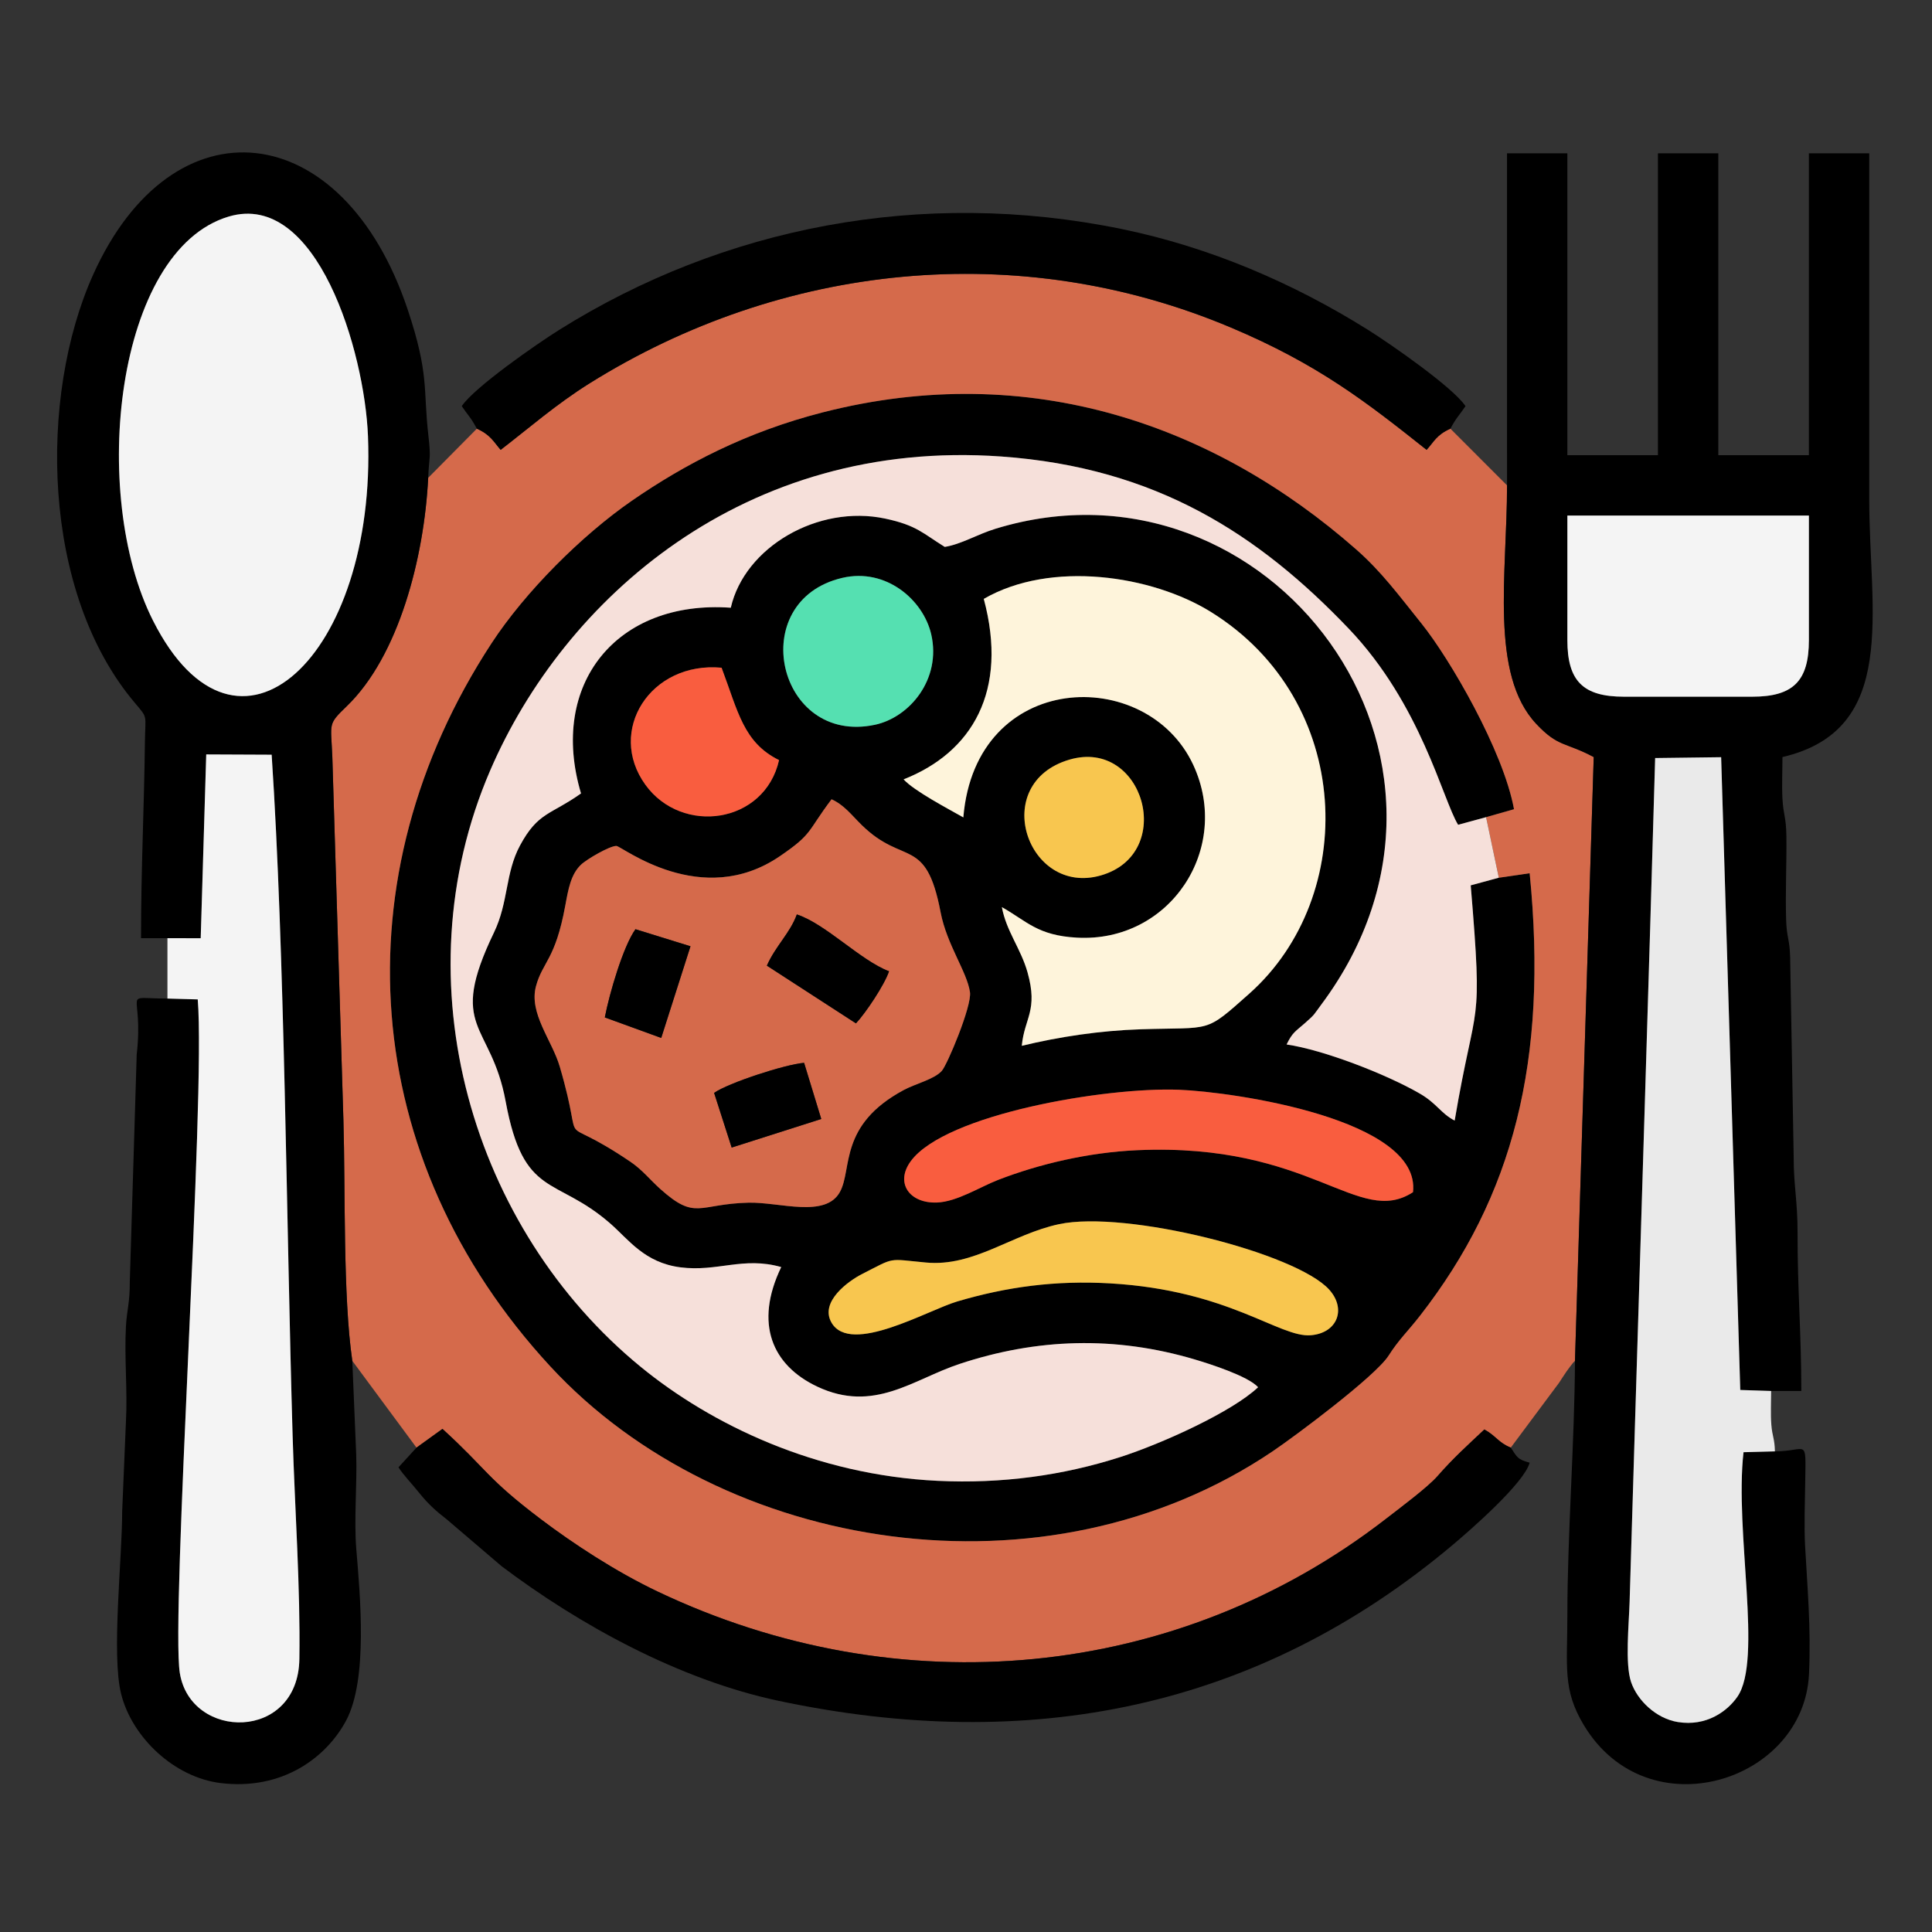 <?xml version="1.0" encoding="UTF-8"?>
<!DOCTYPE svg PUBLIC "-//W3C//DTD SVG 1.1//EN" "http://www.w3.org/Graphics/SVG/1.1/DTD/svg11.dtd">
<!-- Creator: CorelDRAW -->
<svg xmlns="http://www.w3.org/2000/svg" xml:space="preserve" width="50mm" height="50mm" version="1.1" style="shape-rendering:geometricPrecision; text-rendering:geometricPrecision; image-rendering:optimizeQuality; fill-rule:evenodd; clip-rule:evenodd"
viewBox="0 0 5000 5000"
 xmlns:xlink="http://www.w3.org/1999/xlink"
 xmlns:xodm="http://www.corel.com/coreldraw/odm/2003">
 <rect x="0" y="0" width="5000" height="5000" fill="#333333" stroke="none"/>
 <defs>
  <style type="text/css">
   <![CDATA[
    .fil0 {fill:black}
    .fil8 {fill:#55E0B1}
    .fil1 {fill:#D56A4B}
    .fil4 {fill:#EAEAEA}
    .fil3 {fill:#F4F4F4}
    .fil2 {fill:#F6E0DA}
    .fil7 {fill:#F8C64F}
    .fil6 {fill:#F95D3F}
    .fil5 {fill:#FEF4DB}
   ]]>
  </style>
 </defs>
 <g id="Camada_x0020_1">
  <g id="_1882325333584">
   <path class="fil0" d="M2740.86 3168.1c173.38,-36.83 613.3,74.15 699.14,169.51 45.04,50.03 21.22,112.45 -47.74,118.02 -81.21,6.57 -211.3,-116.33 -518.64,-134.23 -141.85,-8.26 -268.47,8.91 -396.55,46.84 -76.61,22.69 -275.22,139.42 -324.88,55.14 -32.23,-54.71 45.13,-109.05 78.45,-126.01 87.78,-44.71 64.73,-39.43 165.85,-29.96 124.11,11.62 222.27,-73.37 344.37,-99.31zm915.98 -82.72c-141.99,91.89 -262.05,-128.79 -713.6,-108.68 -126.24,5.62 -254.53,35.87 -360.72,77.12 -46.6,18.11 -105.87,56.31 -157.58,58.3 -71.23,2.73 -109.51,-50.81 -67.47,-107.53 89.71,-121.05 502.75,-191.53 693.42,-184.29 140.97,5.35 627.53,75.96 605.95,265.08zm-1504.77 -1016.86c32.85,15.03 50.34,39.45 77.97,66.59 108.7,106.77 166.3,26.97 204.17,225.52 16.11,84.45 68.56,154.36 76.08,207.17 5.1,35.88 -58.96,188.38 -73.1,203.84 -19.92,21.78 -67.7,32.94 -97.8,49.05 -169.45,90.73 -133.01,204.36 -165.58,263.89 -37.6,68.75 -156.11,26.05 -236.67,27.96 -130.4,3.08 -136.1,47.31 -228.76,-35.85 -26.12,-23.45 -46.38,-49.4 -76.45,-69.77 -205.59,-139.29 -112.53,-4.99 -183.23,-246.36 -20.06,-68.45 -80.54,-138.2 -61.52,-208.5 17.13,-63.31 49.96,-67.72 75.75,-208.34 7.83,-42.66 14.36,-80.46 40.26,-105.49 15.57,-15.04 75.66,-49.55 92.04,-48.93 14.17,0.54 219.56,165.29 422.88,26.63 86.45,-58.96 69.96,-62.74 133.96,-147.41zm616.05 -102.7c191.64,-55.97 277.12,243.73 80.54,299.86 -190.06,54.26 -290.31,-238.59 -80.54,-299.86zm-751.91 1.34c-37.35,165.06 -251.19,195.16 -346.03,63.69 -100.67,-139.53 12.99,-319.71 197.27,-302.8 42.79,113.67 56.49,193.58 148.76,239.11zm163.56 -471.61c113.48,-26.64 210.01,57.28 230.33,146.48 26.43,115.96 -56.16,214.57 -145.64,233.66 -253.11,54 -337.61,-320.78 -84.69,-380.14zm1053.29 1076.06c-116.91,103.94 -93.9,86.23 -280.4,92.15 -105.85,3.36 -211.58,19.41 -308.27,42.76 6.72,-72.19 42.82,-90.77 14.83,-190.18 -17.27,-61.34 -55.15,-106.93 -66.38,-168.69 64.73,36.31 91.92,73.39 194.26,79 241.15,13.24 401.23,-230.81 301.18,-446.82 -120.13,-259.32 -563.59,-246.01 -595.17,135.6 -38.69,-22.01 -127.1,-68.27 -154.58,-98.43 177.65,-70 271.43,-228.89 207.48,-467.07 173.76,-100.58 434.82,-60.98 587.37,33.53 370.96,229.83 382.76,736.48 99.68,988.15zm645.86 -300.02l-72.71 19.7c32.32,386.55 13.63,282.27 -41.55,608.84 -36.71,-19.22 -45.28,-43.95 -90.82,-70.27 -85.9,-49.63 -248.17,-112.76 -344.15,-126.76 15.3,-31.34 22.34,-33.18 47.84,-55.58 26.79,-23.54 22.3,-21.37 41.19,-46.64 478.51,-640.13 -135.78,-1448.26 -841.91,-1232.6 -47.52,14.51 -88.65,40.15 -131.77,47.13 -56.42,-34.69 -71.99,-55.77 -154.04,-73.24 -174.46,-37.14 -364.04,74.1 -399.72,230.64 -295.95,-20.99 -471.79,198.28 -387.61,480.63 -79,55.95 -111.3,48.07 -157.99,134.88 -38.36,71.33 -29.47,146.57 -67.27,224.99 -121.8,252.66 -7.81,230.8 30.19,437.02 46.53,252.53 129.04,192.3 270.93,316.24 47.73,41.7 88.51,101.41 181.68,113.31 95.84,12.24 162.26,-28.7 260.58,-0.71 -70.61,146.87 -22.91,254.57 93.2,309.34 146.81,69.25 248.19,-18.8 367.73,-58.48 200.17,-66.44 402.78,-73.37 610.29,-11.51 34.42,10.26 136.55,42.36 162.96,71.6 -67,63.6 -248.59,145.97 -356.71,180.71 -148.59,47.73 -306.74,69.48 -472.39,61.56 -315.36,-15.07 -586,-145.51 -768.79,-295.1 -434.35,-355.45 -626.48,-993.71 -389.42,-1543.48 191.04,-443.02 656.57,-859.88 1322.59,-812.4 401.96,28.66 666.86,202.2 899.02,445.29 187.59,196.42 243.02,442.13 283.3,507.83l72.39 -19.71 72.31 -20.58c-27.57,-151.02 -165.67,-388.67 -239.22,-480.3 -59.79,-74.49 -104.1,-134.82 -169.17,-192 -363.98,-319.87 -842.52,-492.37 -1380.45,-354.79 -196.81,50.34 -356.53,133.58 -494.31,228.77 -129.26,89.3 -275.88,235.44 -363.23,369.11 -395.68,605.51 -344.02,1334.26 152.6,1871.53 445.82,482.32 1282.95,615.75 1869.64,219.05 59.65,-40.33 265.72,-194.24 299.53,-247.26 26.8,-42.05 49.58,-62.5 81.7,-103.78 239.79,-308.13 331.75,-657.98 283.4,-1144.65l-79.84 11.67z"/>
   <path class="fil1" d="M3845.96 2114.82l32.96 156.77 79.84 -11.67c48.35,486.67 -43.61,836.52 -283.4,1144.65 -32.12,41.28 -54.9,61.73 -81.7,103.78 -33.81,53.02 -239.88,206.93 -299.53,247.26 -586.69,396.7 -1423.82,263.27 -1869.64,-219.05 -496.62,-537.27 -548.28,-1266.02 -152.6,-1871.53 87.35,-133.67 233.97,-279.81 363.23,-369.11 137.78,-95.19 297.5,-178.43 494.31,-228.77 537.93,-137.58 1016.47,34.92 1380.45,354.79 65.07,57.18 109.38,117.51 169.17,192 73.55,91.63 211.65,329.28 239.22,480.3l-72.31 20.58zm-2611.85 -1005.37l-125.95 127.15c-10.41,206.59 -76.06,460.89 -210.61,590.91 -50.13,48.45 -41.13,41.9 -37.46,131.69l28.66 939.67c5.39,181.69 -1.47,455.26 22.99,622.88l166.12 224.7 67.25 -48.47c116.13,105.99 113.16,126.75 254.9,233.93 82.9,62.7 193.16,135.22 301.4,186.73 625.93,297.86 1345.44,230.65 1885.19,-187.63 37.75,-29.25 108.03,-81.51 133.64,-110.73 41.93,-47.86 77.06,-79.08 121.29,-120.82 29.9,16.3 36.36,34.15 68.36,46.98l125.08 -167.96c7.72,-11.49 11.66,-18.57 19.39,-29.43l8.27 -11.29c14.64,-19.02 4.3,-5.66 13.37,-16.01l48.54 -1562.5c-74.54,-39.65 -91.32,-24.92 -148.57,-85.7 -121.29,-128.77 -75.64,-389.45 -75.77,-617.42l-146.56 -146.71c-36.46,16.45 -41.76,33.11 -61.61,54.8 -155.29,-123.33 -280.62,-221.35 -506.57,-316.61 -549.87,-231.82 -1161.91,-166.39 -1659.14,144.15 -87.14,54.42 -159.5,117.92 -230.61,172.46 -17.69,-20.08 -25.95,-38.99 -61.6,-54.77z"/>
   <path class="fil0" d="M4056.37 1334.21l625.04 0 0 322.31c0,105.94 -40.58,146.53 -146.52,146.53l-332.03 0c-106.02,0 -146.53,-40.59 -146.53,-146.53l0.04 -322.31zm-156.17 -78.08c0.13,227.97 -45.52,488.65 75.77,617.42 57.25,60.78 74.03,46.05 148.57,85.7l-48.54 1562.5c-0.77,204.09 -19.75,457.12 -19.63,654.3 0.08,137.74 -13.16,196.24 42.92,289.11 165.53,274.15 569.35,146.44 582.37,-132.57 5.54,-118.71 -4.37,-226.15 -10.1,-332.27 -2.77,-51.25 -0.4,-114.29 0.37,-166.42 1.74,-116.09 5.69,-77.77 -78.45,-77.77l-81.24 2.16c-23.43,206.4 50.11,537.41 -15.83,632.79 -26.05,37.69 -80.17,77.58 -154.24,65.52 -56.21,-9.14 -104.71,-55.84 -120.96,-103.47 -15.98,-46.85 -5.52,-150.52 -3.85,-206.31 4.39,-146.82 8.87,-292.96 13.3,-439.52 17.59,-581.95 36.25,-1163.58 52.85,-1745.51l170.81 -2.17 49.46 1637.62 79.93 2.6 78.13 0.05c0,-146.71 -10.09,-263.47 -9.75,-410.18 0.18,-80.12 -10.3,-123.37 -10.01,-195.07l-9.22 -518.13c-1.44,-48.2 -8.96,-48.81 -10.4,-97.01 -2.12,-70.77 1.58,-144.45 0.7,-215.56 -0.62,-50.36 -7.85,-53.78 -10.2,-97.22 -1.81,-33.59 0.05,-73.2 0.05,-107.47 302,-70.35 224.61,-377.77 224.61,-664.06 0,-299.48 0,-598.95 0,-898.44l-156.25 0 0 781.25 -234.38 0 0 -781.25 -156.25 0 0 781.25 -234.37 0 0 -781.25 -156.25 0 0.08 859.38z"/>
   <path class="fil0" d="M591.88 560.46c228.56,-67.95 351.84,349.41 360.45,568.32 22.4,569.84 -338.18,909.23 -556.29,477.44 -165.42,-327.49 -97.32,-958.61 195.84,-1045.76zm-158.55 1867.5l86.09 0.2 14.3 -475.72 169.34 0.75c33.92,511 38.05,1217.19 54.29,1764.26 5.53,186.13 20.33,392.2 17.42,576.27 -3.36,212.93 -280.81,211.04 -309.33,36.44 -23.88,-146.18 67.23,-1490.74 46.32,-1743.72l-78.43 -2.19c-124.69,0 -60.35,-26.57 -79.56,145.06l-17.88 587.59c0.24,56.7 -7.59,71.56 -10.04,116.92 -4.26,78.99 4.37,165.24 0.1,244.23l-9.81 234.33c0.15,119.93 -28.14,369.98 -2.69,471.44 28.27,112.72 137.49,216.11 257.57,230.73 160.15,19.49 273.8,-66.41 324.68,-161.67 56.8,-106.36 36.4,-322.7 26.42,-443.36 -6.27,-75.7 2.13,-166.24 -0.2,-243.94l-10.18 -243.83c-24.46,-167.62 -17.6,-441.19 -22.99,-622.88l-28.66 -939.67c-3.67,-89.79 -12.67,-83.24 37.46,-131.69 134.55,-130.02 200.2,-384.32 210.61,-590.91 2.25,-56.64 7.73,-46.29 0.56,-108.73 -14.01,-121.96 2.69,-158.5 -53.82,-327.3 -167.56,-500.4 -608.31,-548.25 -814.32,-88.75 -140.87,314.22 -134.08,820.79 108.39,1107.18 34.76,41.07 26.93,29.26 26.06,100.89 -2.09,174.44 -10.07,326.49 -10.07,508.11l68.37 -0.04z"/>
   <path class="fil2" d="M3878.92 2271.59l-32.96 -156.77 -72.39 19.71c-40.28,-65.7 -95.71,-311.41 -283.3,-507.83 -232.16,-243.09 -497.06,-416.63 -899.02,-445.29 -666.02,-47.48 -1131.55,369.38 -1322.59,812.4 -237.06,549.77 -44.93,1188.03 389.42,1543.48 182.79,149.59 453.43,280.03 768.79,295.1 165.65,7.92 323.8,-13.83 472.39,-61.56 108.12,-34.74 289.71,-117.11 356.71,-180.71 -26.41,-29.24 -128.54,-61.34 -162.96,-71.6 -207.51,-61.86 -410.12,-54.93 -610.29,11.51 -119.54,39.68 -220.92,127.73 -367.73,58.48 -116.11,-54.77 -163.81,-162.47 -93.2,-309.34 -98.32,-27.99 -164.74,12.95 -260.58,0.71 -93.17,-11.9 -133.95,-71.61 -181.68,-113.31 -141.89,-123.94 -224.4,-63.71 -270.93,-316.24 -38,-206.22 -151.99,-184.36 -30.19,-437.02 37.8,-78.42 28.91,-153.66 67.27,-224.99 46.69,-86.81 78.99,-78.93 157.99,-134.88 -84.18,-282.35 91.66,-501.62 387.61,-480.63 35.68,-156.54 225.26,-267.78 399.72,-230.64 82.05,17.47 97.62,38.55 154.04,73.24 43.12,-6.98 84.25,-32.62 131.77,-47.13 706.13,-215.66 1320.42,592.47 841.91,1232.6 -18.89,25.27 -14.4,23.1 -41.19,46.64 -25.5,22.4 -32.54,24.24 -47.84,55.58 95.98,14 258.25,77.13 344.15,126.76 45.54,26.32 54.11,51.05 90.82,70.27 55.18,-326.57 73.87,-222.29 41.55,-608.84l72.71 -19.7z"/>
   <path class="fil1" d="M1848.11 2828.4c36.2,-25.58 183.08,-73.66 232.89,-77.82l44.42 145.35 -231.85 73.93 -45.46 -141.46zm136.55 -329.3c22.24,-50.63 60.07,-84.29 77.55,-132.54 74.34,24.23 165,119.23 238.63,147.06 -11.73,34.9 -60.01,107.5 -85.66,134.82l-230.52 -149.34zm-419.4 133.98c11.94,-62.11 47.61,-184.16 79.31,-228.26l142.41 44.11 -75.74 237.25 -145.98 -53.1zm586.81 -564.56c-64,84.67 -47.51,88.45 -133.96,147.41 -203.32,138.66 -408.71,-26.09 -422.88,-26.63 -16.38,-0.62 -76.47,33.89 -92.04,48.93 -25.9,25.03 -32.43,62.83 -40.26,105.49 -25.79,140.62 -58.62,145.03 -75.75,208.34 -19.02,70.3 41.46,140.05 61.52,208.5 70.7,241.37 -22.36,107.07 183.23,246.36 30.07,20.37 50.33,46.32 76.45,69.77 92.66,83.16 98.36,38.93 228.76,35.85 80.56,-1.91 199.07,40.79 236.67,-27.96 32.57,-59.53 -3.87,-173.16 165.58,-263.89 30.1,-16.11 77.88,-27.27 97.8,-49.05 14.14,-15.46 78.2,-167.96 73.1,-203.84 -7.52,-52.81 -59.97,-122.72 -76.08,-207.17 -37.87,-198.55 -95.47,-118.75 -204.17,-225.52 -27.63,-27.14 -45.12,-51.56 -77.97,-66.59z"/>
   <path class="fil3" d="M591.88 560.46c-293.16,87.15 -361.26,718.27 -195.84,1045.76 218.11,431.79 578.69,92.4 556.29,-477.44 -8.61,-218.91 -131.89,-636.27 -360.45,-568.32z"/>
   <path class="fil3" d="M433.33 2427.96l0 156.29 78.43 2.19c20.91,252.98 -70.2,1597.54 -46.32,1743.72 28.52,174.6 305.97,176.49 309.33,-36.44 2.91,-184.07 -11.89,-390.14 -17.42,-576.27 -16.24,-547.07 -20.37,-1253.26 -54.29,-1764.26l-169.34 -0.75 -14.3 475.72 -86.09 -0.2z"/>
   <path class="fil4" d="M4593.48 3756.13c-0.75,-33.65 -6.81,-38.15 -9.26,-68.86 -2.16,-26.85 -0.51,-59.92 -0.51,-87.43l-79.93 -2.6 -49.46 -1637.62 -170.81 2.17c-16.6,581.93 -35.26,1163.56 -52.85,1745.51 -4.43,146.56 -8.91,292.7 -13.3,439.52 -1.67,55.79 -12.13,159.46 3.85,206.31 16.25,47.63 64.75,94.33 120.96,103.47 74.07,12.06 128.19,-27.83 154.24,-65.52 65.94,-95.38 -7.6,-426.39 15.83,-632.79l81.24 -2.16z"/>
   <path class="fil5" d="M2546.01 1549.93c63.95,238.18 -29.83,397.07 -207.48,467.07 27.48,30.16 115.89,76.42 154.58,98.43 31.58,-381.61 475.04,-394.92 595.17,-135.6 100.05,216.01 -60.03,460.06 -301.18,446.82 -102.34,-5.61 -129.53,-42.69 -194.26,-79 11.23,61.76 49.11,107.35 66.38,168.69 27.99,99.41 -8.11,117.99 -14.83,190.18 96.69,-23.35 202.42,-39.4 308.27,-42.76 186.5,-5.92 163.49,11.79 280.4,-92.15 283.08,-251.67 271.28,-758.32 -99.68,-988.15 -152.55,-94.51 -413.61,-134.11 -587.37,-33.53z"/>
   <path class="fil0" d="M1077.86 3746.45l-46.62 50.96c12.51,19.76 35.43,43.21 54.92,67.6 21.41,26.79 43.66,46.94 69.82,66.9l142.21 121.47c202,152.33 460.18,293.87 716.22,348.22 647.84,137.52 1239.33,22.63 1746.12,-404.2 42.17,-35.52 183.94,-158.63 198.18,-211.97 -32.07,-8.57 -32.11,-14.15 -48.82,-38.99 -32,-12.83 -38.46,-30.68 -68.36,-46.98 -44.23,41.74 -79.36,72.96 -121.29,120.82 -25.61,29.22 -95.89,81.48 -133.64,110.73 -539.75,418.28 -1259.26,485.49 -1885.19,187.63 -108.24,-51.51 -218.5,-124.03 -301.4,-186.73 -141.74,-107.18 -138.77,-127.94 -254.9,-233.93l-67.25 48.47z"/>
   <path class="fil0" d="M1234.11 1109.45c35.65,15.78 43.91,34.69 61.6,54.77 71.11,-54.54 143.47,-118.04 230.61,-172.46 497.23,-310.54 1109.27,-375.97 1659.14,-144.15 225.95,95.26 351.28,193.28 506.57,316.61 19.85,-21.69 25.15,-38.35 61.61,-54.8 16.44,-30.65 22.12,-33.08 39.06,-58.37 -32.6,-48.67 -193.03,-160.25 -251.99,-197.22 -193.36,-121.25 -409.75,-214.25 -637.38,-261.06 -519.11,-106.78 -1032.96,-4.39 -1456.3,261.06 -58.96,36.97 -219.39,148.55 -251.99,197.22 16.97,25.35 22.61,27.66 39.07,58.4z"/>
   <path class="fil3" d="M4056.33 1656.52c0,105.94 40.51,146.53 146.53,146.53l332.03 0c105.94,0 146.52,-40.59 146.52,-146.53l0 -322.31 -625.04 0 -0.04 322.31z"/>
   <path class="fil6" d="M3656.84 3085.38c21.58,-189.12 -464.98,-259.73 -605.95,-265.08 -190.67,-7.24 -603.71,63.24 -693.42,184.29 -42.04,56.72 -3.76,110.26 67.47,107.53 51.71,-1.99 110.98,-40.19 157.58,-58.3 106.19,-41.25 234.48,-71.5 360.72,-77.12 451.55,-20.11 571.61,200.57 713.6,108.68z"/>
   <path class="fil7" d="M2740.86 3168.1c-122.1,25.94 -220.26,110.93 -344.37,99.31 -101.12,-9.47 -78.07,-14.75 -165.85,29.96 -33.32,16.96 -110.68,71.3 -78.45,126.01 49.66,84.28 248.27,-32.45 324.88,-55.14 128.08,-37.93 254.7,-55.1 396.55,-46.84 307.34,17.9 437.43,140.8 518.64,134.23 68.96,-5.57 92.78,-67.99 47.74,-118.02 -85.84,-95.36 -525.76,-206.34 -699.14,-169.51z"/>
   <path class="fil8" d="M2179.77 1495.55c-252.92,59.36 -168.42,434.14 84.69,380.14 89.48,-19.09 172.07,-117.7 145.64,-233.66 -20.32,-89.2 -116.85,-173.12 -230.33,-146.48z"/>
   <path class="fil6" d="M2016.21 1967.16c-92.27,-45.53 -105.97,-125.44 -148.76,-239.11 -184.28,-16.91 -297.94,163.27 -197.27,302.8 94.84,131.47 308.68,101.37 346.03,-63.69z"/>
   <path class="fil7" d="M2768.12 1965.82c-209.77,61.27 -109.52,354.12 80.54,299.86 196.58,-56.13 111.1,-355.83 -80.54,-299.86z"/>
   <path class="fil0" d="M1984.66 2499.1l230.52 149.34c25.65,-27.32 73.93,-99.92 85.66,-134.82 -73.63,-27.83 -164.29,-122.83 -238.63,-147.06 -17.48,48.25 -55.31,81.91 -77.55,132.54z"/>
   <path class="fil0" d="M1565.26 2633.08l145.98 53.1 75.74 -237.25 -142.41 -44.11c-31.7,44.1 -67.37,166.15 -79.31,228.26z"/>
   <path class="fil0" d="M1848.11 2828.4l45.46 141.46 231.85 -73.93 -44.42 -145.35c-49.81,4.16 -196.69,52.24 -232.89,77.82z"/>
  </g>
 </g>
</svg>
